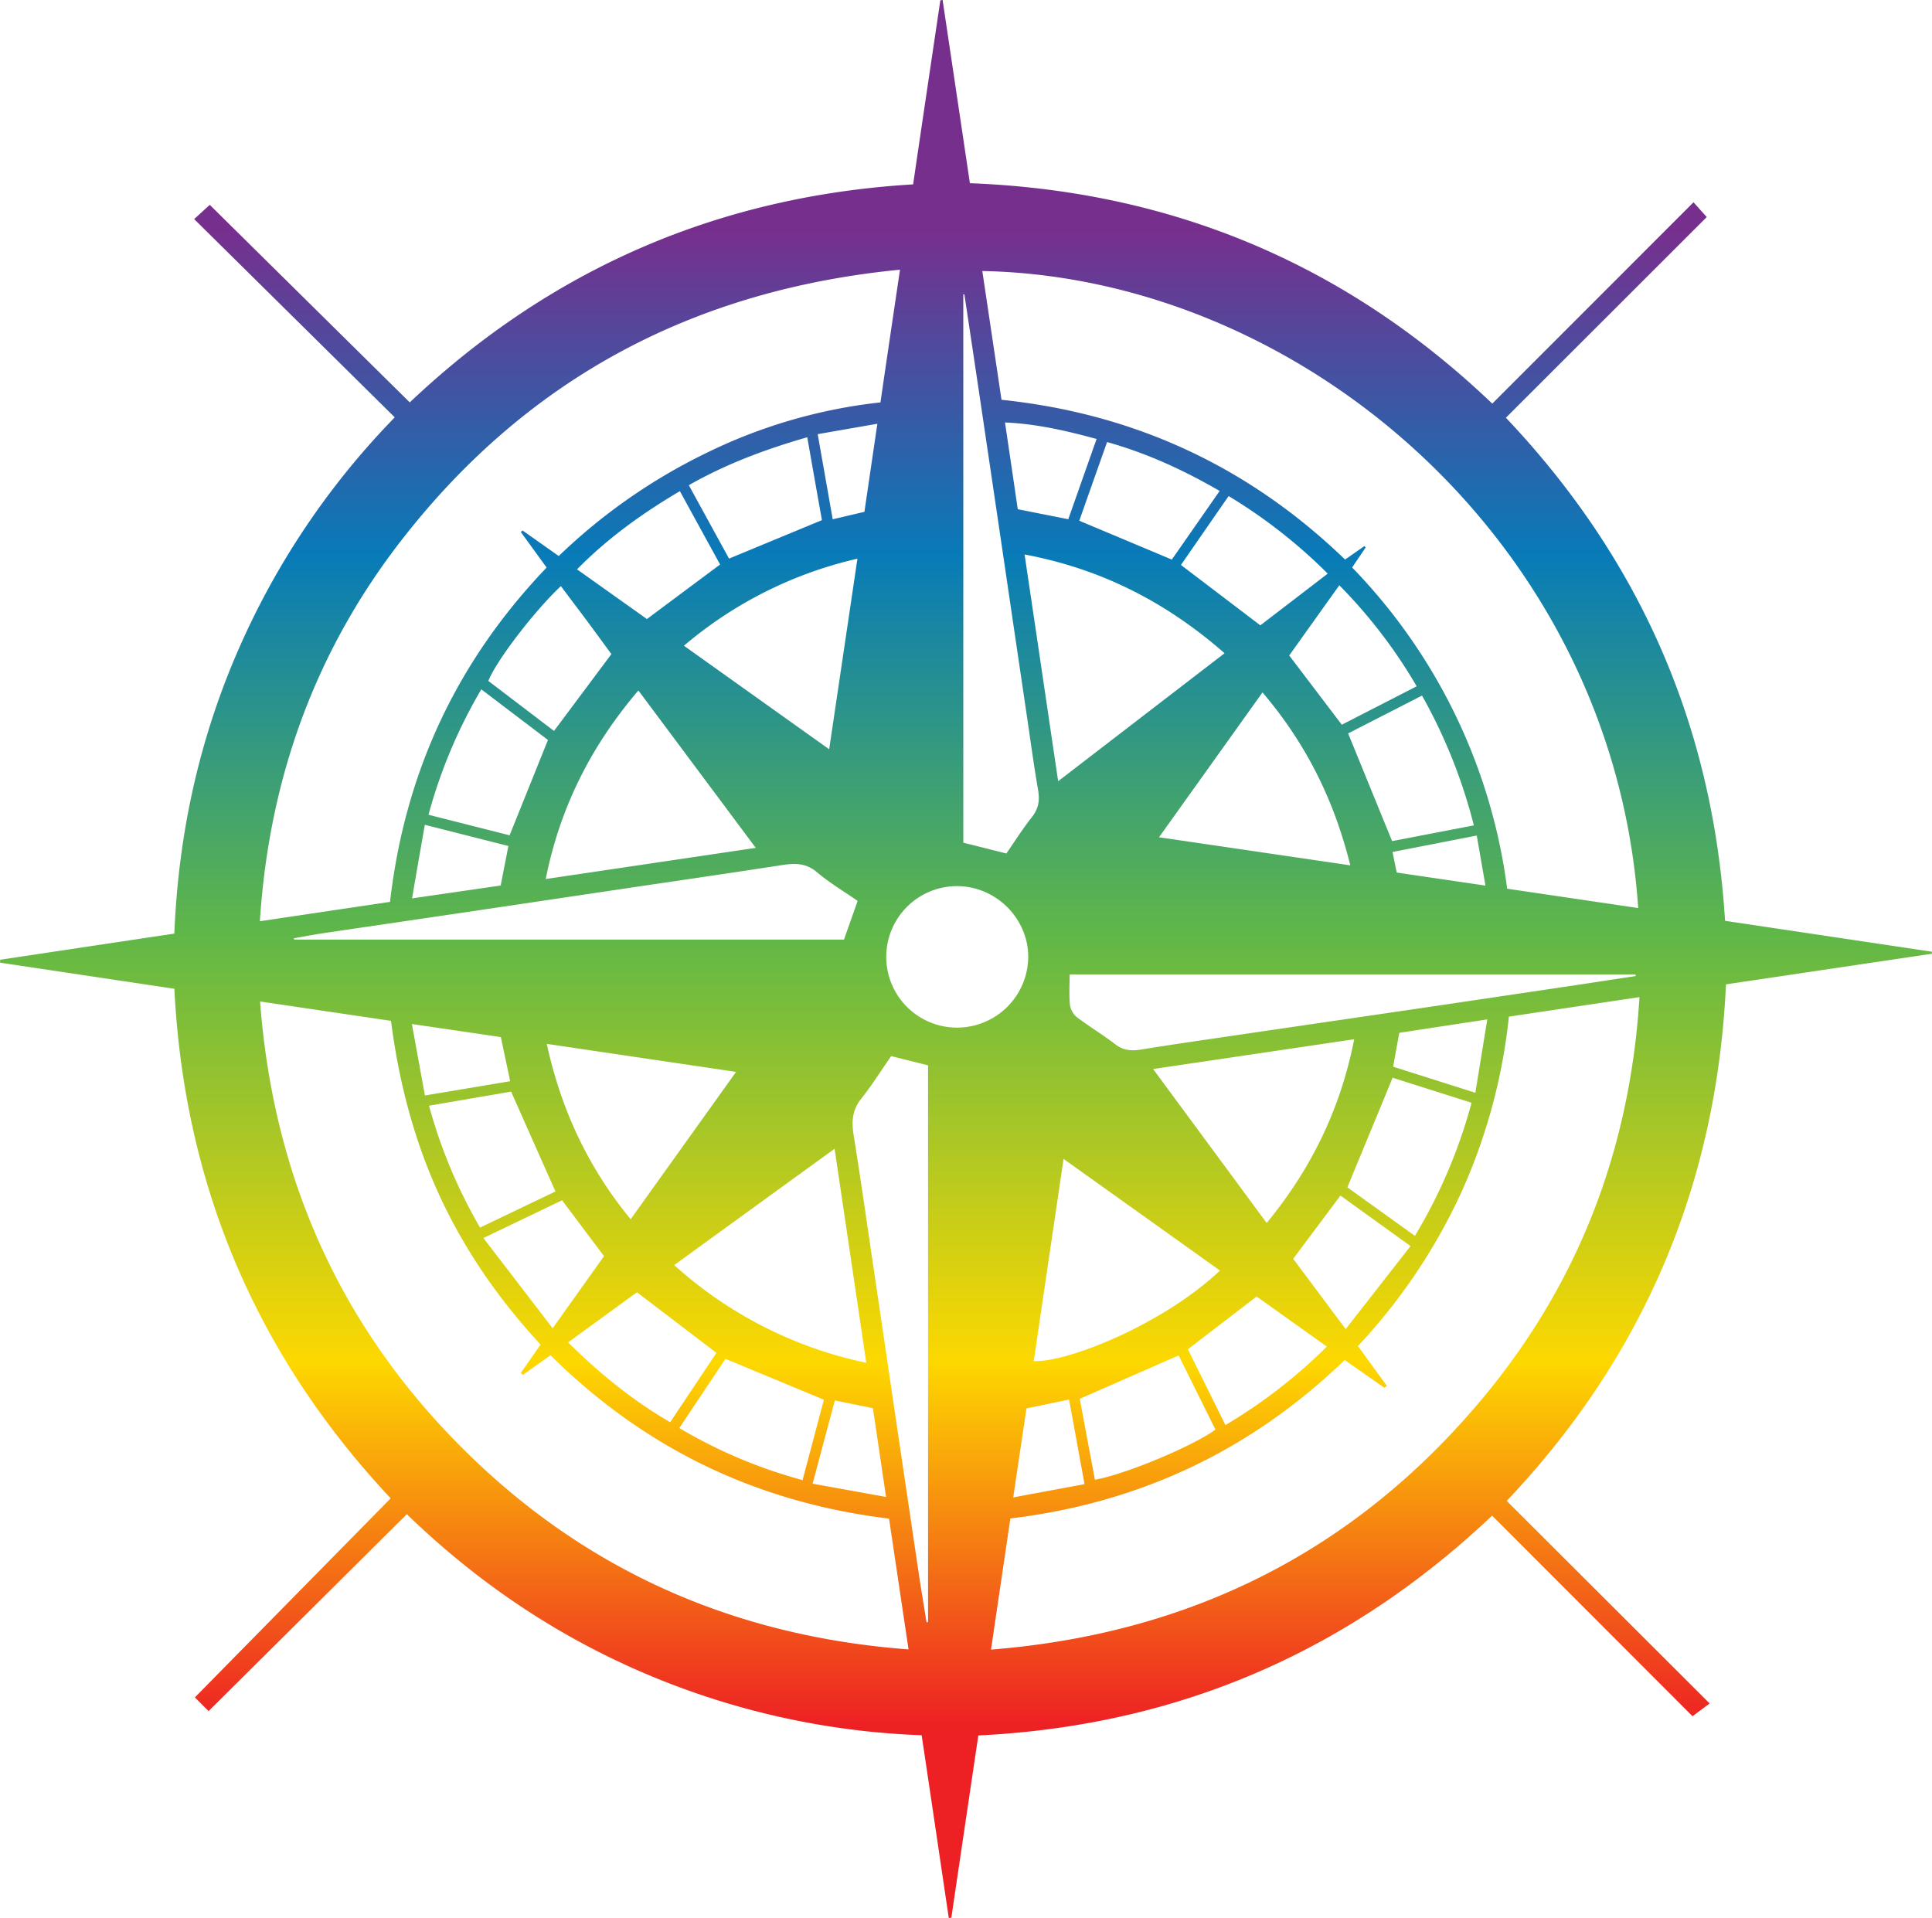 <svg id="Layer_1_copy" data-name="Layer 1 copy" xmlns="http://www.w3.org/2000/svg" xmlns:xlink="http://www.w3.org/1999/xlink" viewBox="0 0 757.02 751.55"><defs><style>.cls-1{fill:url(#linear-gradient);}</style><linearGradient id="linear-gradient" x1="405.61" y1="773.43" x2="405.61" y2="21.88" gradientUnits="userSpaceOnUse"><stop offset="0.1" stop-color="#ed2024"/><stop offset="0.29" stop-color="#fdd800"/><stop offset="0.51" stop-color="#61b846"/><stop offset="0.71" stop-color="#087bb8"/><stop offset="0.88" stop-color="#772f8e"/></linearGradient></defs><title>COMPASS BLACK_RAINBOW</title><path class="cls-1" d="M784.12,395.6l-80.73,12Q698,525.05,617.48,610L697,689.38l-6.72,5-78.52-78.59C555,669.47,488.15,698.11,410.44,701.92c-3.55,23.9-7.06,47.66-10.58,71.42l-1,.09c-3.52-23.71-7-47.43-10.63-71.6a304.06,304.06,0,0,1-108.82-24.37c-34.65-14.85-65.37-35.6-92.9-62.24l-77.68,77.17L103.47,687l76.72-78C127.8,553.14,99.31,486.75,95.42,409.33L27.15,399.1l0-1.14,68.26-10.25c1.55-38.18,9.38-74.54,24.25-109.29a305.37,305.37,0,0,1,62.12-93l-78.6-77.69,6.11-5.58,78.37,77.41q83-78.6,197.23-85.43C388.43,69.94,392,46,395.56,22l.88-.13,10.7,71.8q119,4.57,204.68,86.37l78.85-78.89,5.19,5.78-78.7,78.64c52.7,55.65,81.16,121,85.87,197.13l81,12.1ZM669,377.7c-9.74-143.59-132.5-247.2-257-249.62,2.5,16.77,5,33.47,7.52,50.46q78.23,8.13,134.62,62.6l7.62-5.3.43.59-5.28,7.82a221.35,221.35,0,0,1,60.74,125.87ZM415.42,668.28c77.85-6.24,142-38.24,191.86-97.57,38.22-45.47,58.54-98.35,62.22-158.11l-51.17,7.65a223,223,0,0,1-18.94,69.52,225.92,225.92,0,0,1-40.2,59.57l11.33,15.6-.95.75L554,554.8c-36.8,35.48-80.37,56-131,62.09C420.5,633.89,418,650.62,415.42,668.28ZM180.31,421.9,129,414.31c5.15,68,30.74,126.14,78.28,174.05,48.2,48.57,107,74.68,175.82,79.84-2.64-17.67-5.15-34.5-7.64-51.25-51.86-6.29-95.8-27.52-132.65-64l-10.84,7.67-.78-.79c2.52-3.59,5-7.19,7.74-11.06-16.26-17.58-29.71-36.86-39.67-58.52S183.35,445.65,180.31,421.9ZM379.75,127.56c-80.46,7.86-145.47,42.24-194.7,105.17-34.3,43.84-52.51,94-56.12,150.14l51-7.59c5.85-50.91,26.28-94.35,61.36-131l-10.11-13.92.68-.6,14.18,10a224.55,224.55,0,0,1,58.14-40.53,205.17,205.17,0,0,1,67.91-19.67C374.62,162.14,377.11,145.4,379.75,127.56Zm-3.46,308.15c-4.45,6.4-7.8,11.8-11.75,16.72-3.46,4.32-3.79,8.76-3,14,2.73,16.91,5.12,33.86,7.63,50.8q4.23,28.62,8.44,57.24,4.79,32.31,9.58,64.62c.92,6.18,2,12.34,2.95,18.51l.6-.13V439.34ZM363.15,374.9c-5.38-3.74-11-7.07-15.93-11.23-4.2-3.56-8.45-3.61-13.39-2.85-21.69,3.34-43.4,6.49-65.11,9.71l-57.22,8.52q-28.86,4.26-57.73,8.5c-3.86.58-7.7,1.34-11.55,2l.13.51H357.8Zm83.07,28.82c0,4-.27,8,.12,11.84a7.61,7.61,0,0,0,2.61,4.82c4.89,3.73,10.22,6.89,15.08,10.66,3.23,2.5,6.43,2.72,10.25,2.1,12.3-2,24.65-3.76,37-5.58q32.07-4.71,64.16-9.4,32.57-4.8,65.12-9.65c9.15-1.36,18.3-2.77,27.45-4.16l-.08-.63ZM441.72,328l65.21-50.15c-22.93-20.06-48.33-33.05-78.37-38.7C433,268.94,437.27,297.94,441.72,328Zm-20.29,28.32c3.3-4.75,6.4-9.7,10-14.24,2.64-3.32,3.12-6.6,2.43-10.65-1.75-10.15-3.12-20.37-4.63-30.57q-4.23-28.62-8.44-57.24-4.77-32.31-9.56-64.63-3.11-20.9-6.26-41.8l-.42.06V352.08ZM366.54,555.89c-4.18-28.24-8.25-55.69-12.42-83.87L291.28,517.6A161.38,161.38,0,0,0,366.54,555.89Zm-89.3-263.45c-18.56,21.77-30.71,45.83-36.31,73.89l82.3-12.21Zm227.9,227.32L443.84,476c-4,27.11-7.84,53.14-11.68,79.21C444.79,555.92,482.38,541.18,505.14,519.76Zm18.29-18.65c17.5-21.29,28.9-44.68,34.29-72l-78.79,11.67ZM241.34,430.92c5.68,26,16.26,48.48,32.87,68.72l41.31-57.74Zm53.76-156L352,315.48c3.75-25.34,7.35-49.58,11.07-74.68A160,160,0,0,0,295.1,274.9Zm226.68,18.29-40.54,56.75,74.94,11C549.82,335.14,538.65,313,521.78,293.19ZM401.85,424.55A27.92,27.92,0,0,0,430,396.86c0-15-12.48-27.58-27.65-27.75a27.72,27.72,0,1,0-.54,55.44Zm179.66,81.6A203.93,203.93,0,0,0,603.71,454l-30.94-9.81c-6,14.62-11.82,28.62-17.73,42.95ZM604.6,345.31a207,207,0,0,0-20.31-50.86l-28.95,14.82,17.23,42.2ZM195.2,455.15a199.44,199.44,0,0,0,20,47.76l29.55-14.15c-6-13.45-11.67-26.27-17.38-39.12Zm116.16,99.19c-5.89,8.82-11.86,17.77-18.08,27.11a191.93,191.93,0,0,0,48.3,20.41l8.34-31.5Zm192,27.74L488.93,553l-38.74,17c1.9,10.16,3.91,20.94,5.93,31.71C467.82,599.7,494.49,588.58,503.34,582.08ZM241.81,311.84,215.69,292A199.49,199.49,0,0,0,195,341.14l31.78,8.06C231.92,336.41,236.8,324.3,241.81,311.84Zm7.89,236.05c12.37,12.21,25.23,22.72,40,31.29L307.82,552l-31.14-23.74Zm93.71-354.67C326.75,198,311.51,203.76,297,212c5.44,9.92,10.67,19.48,15.76,28.77l36.4-15.08C347.28,215.21,345.39,204.5,343.41,193.22Zm203.94,53.44a203.66,203.66,0,0,0-38.84-30.4c-6.39,9.24-12.59,18.2-18.68,27l31.11,23.66ZM450,225.93l36.26,15.22L505,214.26c-14.21-8.22-28.5-14.79-44.11-19.16C457.12,205.73,453.55,215.83,450,225.93ZM309.26,243.08c-5.22-9.51-10.43-19-15.76-28.75-14.92,8.83-28.36,18.52-40.3,30.65l27.39,19.47C290.42,257.11,299.6,250.28,309.26,243.08Zm198,337.21A203.33,203.33,0,0,0,547,549.54l-27.51-19.62-26.93,20.67Zm-240.6-302.1c-3.14-4.28-6.44-8.83-9.79-13.33s-6.68-8.86-10-13.32c-10.51,9.91-25.33,29.29-28.42,37.16l25.73,19.6Zm285.25-27c-6.8,9.52-13.32,18.67-19.65,27.54l20.6,27.13,29.34-15.05A198.57,198.57,0,0,0,551.87,251.21Zm.42,239.17-18.52,24.78,20.57,27.54,25.41-32.52Zm-308.68,52,20.12-28.25-16.42-21.9L216.52,507ZM445.69,225.34c3.67-10.4,7.31-20.75,11.09-31.45-12-3.26-23.47-5.91-35.89-6.47,1.74,11.77,3.38,22.85,5,34ZM227,445.56c-1.27-6-2.42-11.46-3.65-17.3l-34.86-5.12c1.78,9.77,3.38,18.51,5.11,28Zm202.3,128.21c-1.71,11.49-3.4,22.86-5.19,34.87l27.95-5.2L446,570.29Zm-206-204.9c1-5.38,2-10.2,3-15.49l-32.74-8.3c-1.73,9.86-3.31,18.89-5,28.83ZM354.21,570.64c-2.91,10.91-5.71,21.42-8.7,32.62l28.78,5.2c-1.82-12.24-3.46-23.38-5.15-34.79ZM573,439.87l32.19,10.21c1.59-9.79,3.09-19,4.68-28.75l-34.47,5.26C574.54,431.19,573.78,435.37,573,439.87ZM365.81,222.44c1.71-11.64,3.31-22.58,5.07-34.51L347.5,192l5.88,33.36ZM609.15,368.9c-1.22-7-2.28-13.13-3.41-19.61l-33,6.44c.6,3,1.11,5.48,1.64,8.06Z" transform="translate(-27.1 -21.88)"/></svg>
